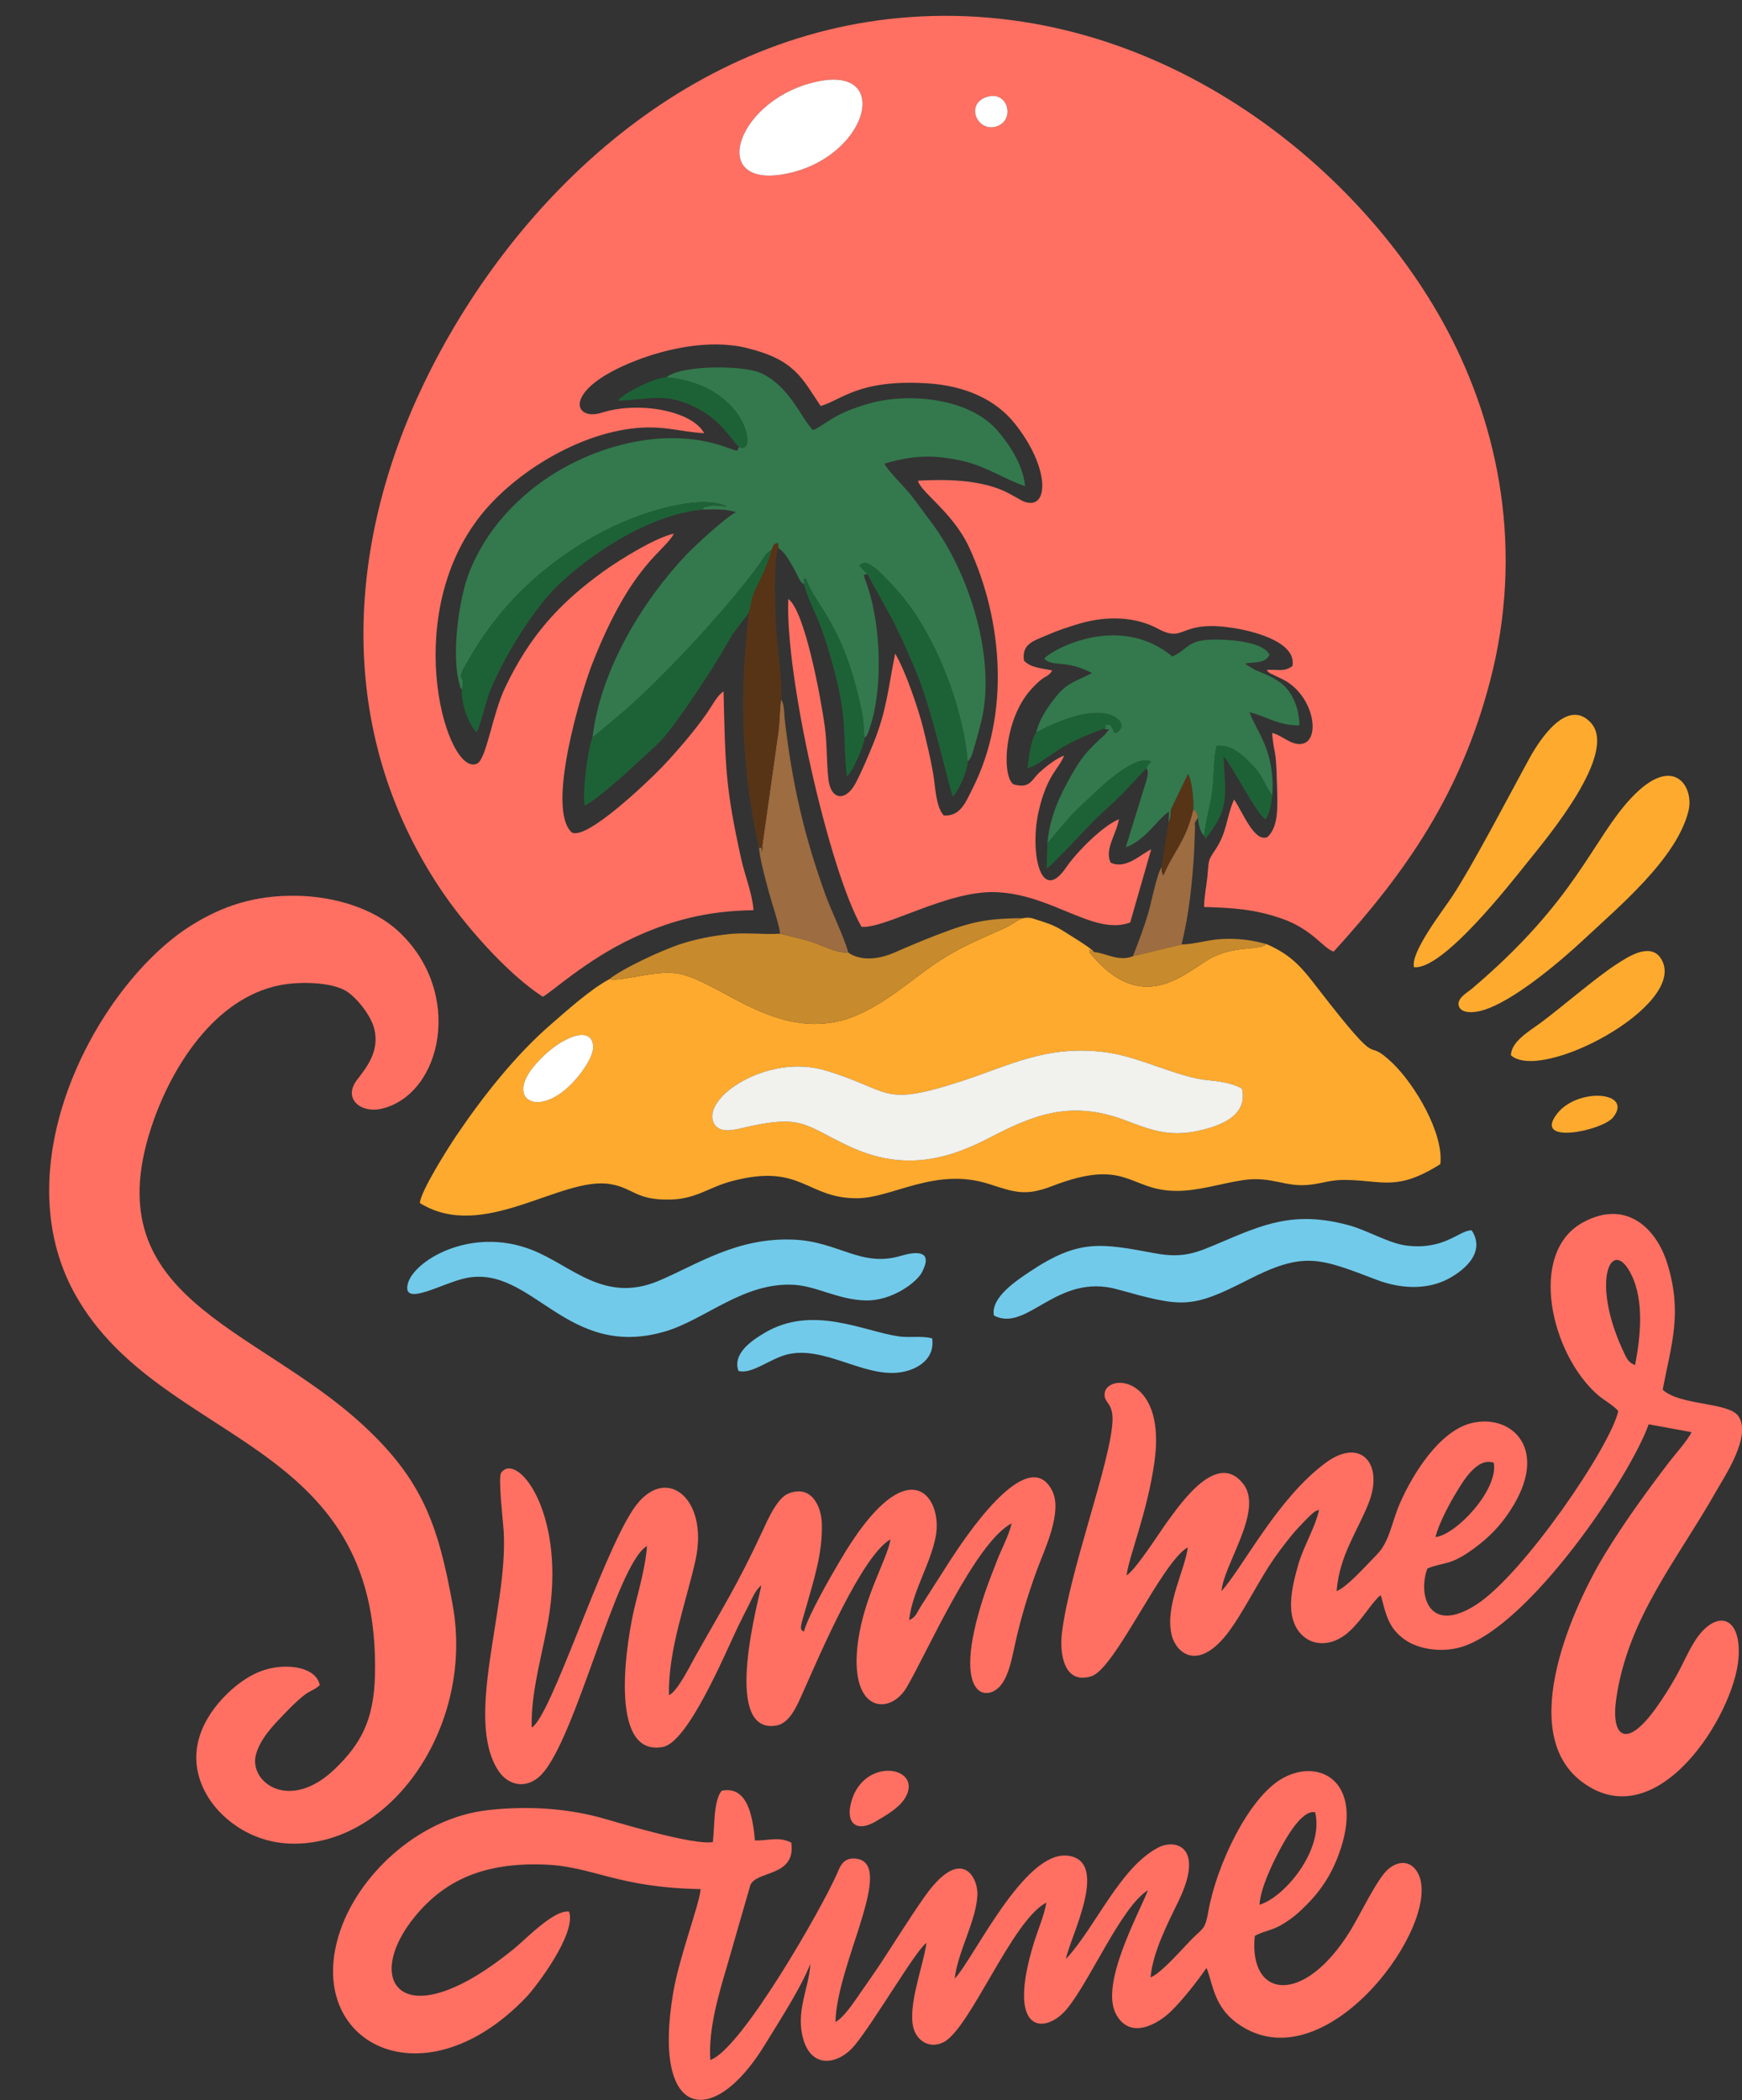 <?xml version="1.0" encoding="UTF-8"?>
<!DOCTYPE svg PUBLIC '-//W3C//DTD SVG 1.0//EN'
          'http://www.w3.org/TR/2001/REC-SVG-20010904/DTD/svg10.dtd'>
<svg height="358.7" preserveAspectRatio="xMidYMid meet" version="1.0" viewBox="-8.4 -2.7 297.6 358.7" width="297.6" xmlns="http://www.w3.org/2000/svg" xmlns:xlink="http://www.w3.org/1999/xlink" zoomAndPan="magnify"
><rect x="-8.4" y="-2.7" width="297.6" height="358.7" fill="#333333" stroke="none"/><defs
  ><clipPath id="a"
    ><path d="M 48 299 L 235 299 L 235 355.941 L 48 355.941 Z M 48 299"
    /></clipPath
    ><clipPath id="b"
    ><path d="M 172 204 L 289.219 204 L 289.219 305 L 172 305 Z M 172 204"
    /></clipPath
  ></defs
  ><g
  ><g id="change1_2"
    ><path d="M 159.852 13.977 C 163.668 12.391 165.168 17.625 162.004 18.836 C 158.742 20.078 156.488 15.375 159.852 13.977 Z M 131.562 11.16 C 144.109 8.723 139.684 24.344 125.758 27.004 C 112.188 29.598 117.629 13.863 131.562 11.16 Z M 111.902 71.297 C 109.793 67.398 100.637 65.801 94.402 67.785 C 89.52 69.344 87.527 63.844 100.176 58.91 C 105.438 56.855 112.848 55.188 119.164 56.73 C 127.387 58.738 128.574 61.855 131.801 66.645 C 135.406 65.605 138.215 62.121 149.73 62.75 C 156.684 63.129 161.746 65.688 164.828 69.473 C 170.977 77.02 170.91 84.547 166.59 82.988 C 166.02 82.781 164.273 81.648 162.875 81.051 C 158.598 79.223 153.141 79.137 148.422 79.398 C 148.852 81.336 154.395 84.812 157.156 90.762 C 162.961 103.273 164.145 119.25 157.82 131.84 C 156.637 134.188 155.691 136.828 152.805 136.562 C 151.402 134.871 151.465 131.891 150.969 129.121 C 150.527 126.645 149.957 124.297 149.344 121.773 C 148.547 118.477 146.246 111.781 144.523 108.926 C 143.289 115.184 143.051 118.758 140.75 124.406 C 139.867 126.574 138.898 128.91 137.773 131.055 C 136.102 134.238 133.539 133.984 133.125 130.406 C 132.777 127.391 132.93 124.477 132.5 121.344 C 131.848 116.586 129.09 101.574 126.27 99.605 C 125.723 113.004 133.32 146.035 138.773 155.586 C 142.738 155.992 153.387 149.375 161.691 149.672 C 171.434 150.02 178.449 157.164 184.68 154.859 L 188.27 142.355 C 186.277 143.367 183.852 145.848 181.32 144.621 C 180.289 142.309 182.285 139.883 182.758 137.219 C 180.004 138.332 175.52 142.84 173.746 145.445 C 169.281 151.996 167.48 142.551 169.062 135.777 C 170.512 129.551 172.477 128.684 173.383 126.371 C 171.98 126.828 170.055 128.422 169.164 129.242 C 167.777 130.527 167.59 132.043 164.758 131.27 C 162.711 129.938 163.082 120.305 167.664 115.137 C 168.215 114.516 168.961 113.773 169.531 113.34 C 170.246 112.789 170.801 112.75 171.355 111.82 C 169.551 111.395 167.809 111.422 166.535 110.141 C 166.109 107.254 168.203 106.766 170.324 105.84 C 172.305 104.977 174.145 104.352 176.191 103.762 C 180.801 102.434 185.652 102.648 189.375 104.656 C 194.332 107.34 192.762 102.875 202.945 104.664 C 206.398 105.273 213.172 107.16 212.383 111.078 C 210.863 112.102 210.238 111.598 208 111.723 C 208.488 112.309 207.965 111.82 208.617 112.312 L 210.438 113.18 C 216.047 115.73 217.355 123.707 214.066 124.34 C 212.23 124.691 210.629 122.848 208.918 122.484 C 209.305 126.84 209.578 124.121 209.77 131.723 C 209.852 135.023 210.051 138.512 208.129 140.262 C 205.887 141.25 203.914 136 202.422 133.844 C 201.074 136.922 201.262 139.398 199.246 142.391 C 197.883 144.422 198.156 144.148 197.871 147.004 C 197.691 148.812 197.312 150.434 197.305 152.207 C 202.43 152.359 205.816 152.594 210.352 154.109 C 215.852 155.953 217.727 159.391 219.453 159.816 C 231.906 146.156 241.145 132.84 246.168 113.594 C 251.906 91.605 247.871 70.535 238.68 53.375 C 223.703 25.406 189.016 -2.742 147.074 0.219 C 107.855 2.98 78.488 32.613 63.973 62.895 C 50.859 90.242 48.754 121.887 66.738 148.977 C 70.789 155.082 78.129 163.516 84.324 167.535 C 85.473 167.062 91.75 161.211 99.793 157.477 C 106.055 154.574 112.332 152.848 120.328 152.758 C 120.145 149.977 118.836 146.777 118.227 144.012 C 115.523 131.746 115.523 128.387 115.211 115.391 C 114.129 116.074 113.328 117.711 112.445 118.996 C 110.27 122.172 106.336 126.719 103.77 129.258 C 102.453 130.562 91.953 140.793 89.301 139.5 C 84.812 135.457 90.91 115.426 92.789 110.641 C 99.543 93.441 105.172 91.516 106.719 88.441 C 103.559 89.129 97.465 92.895 94.668 94.91 C 86.949 100.477 82.012 106.113 77.91 114.699 C 75.676 119.383 74.715 126.945 73.098 127.723 C 68.094 130.129 60.008 103.641 73.168 86.043 C 78.68 78.672 89.445 71.75 99.449 70.504 C 104.707 69.848 107.34 70.992 111.902 71.297" fill="#ff7062" fill-rule="evenodd"
    /></g
    ><g id="change2_1"
    ><path d="M 203.773 183.219 C 204.875 187.941 199.938 189.652 196.23 190.453 C 191.207 191.543 187.879 190.168 183.793 188.629 C 174.219 185.023 167.801 187.926 160.352 191.777 C 152.512 195.832 145.168 197.086 136.562 193.035 C 129.16 189.551 128.742 187.652 119.441 189.727 C 117.508 190.16 114.57 191.121 113.559 189.16 C 111.316 184.824 122.707 177.176 132.562 180.109 C 144.137 183.555 141.871 186.492 155.844 181.965 C 164.023 179.312 170.297 175.734 180.371 177.004 C 186.262 177.746 192.77 181.297 197.891 181.785 C 200.09 181.996 202.125 182.297 203.773 183.219 Z M 89.27 174.441 C 91.203 173.684 92.969 174.004 92.926 176.203 C 92.902 177.5 91.773 179.266 91.184 180.09 C 84.914 188.859 77.633 185.805 82.691 179.562 C 84.168 177.738 86.512 175.523 89.27 174.441 Z M 95.699 164.543 C 92.547 166.207 88.391 169.941 85.699 172.277 C 79.641 177.531 74.102 184.551 69.535 191.305 C 68.258 193.195 63.48 200.695 63.328 202.773 C 74.145 209.508 87.465 198.105 95.891 199.543 C 99.926 200.23 100.184 202.344 106.246 202.172 C 110.57 202.047 112.707 200.082 116.531 199.059 C 128.57 195.832 129.32 202.043 138.109 201.953 C 144.098 201.895 151.445 196.559 160.609 199.535 C 165.023 200.969 166.828 201.613 171.355 199.871 C 184.18 194.93 184.402 200.66 192.555 200.699 C 196.352 200.719 200.27 199.41 203.926 198.863 C 209.027 198.105 211.184 200.223 215.66 199.613 C 217.926 199.305 219 198.801 221.441 198.824 C 227.805 198.891 230.176 200.832 237.66 196.133 C 238.281 190.914 233.336 182.527 229.453 178.828 C 224.152 173.777 228.59 181.418 216.82 166.219 C 214.176 162.797 212.457 160.496 207.973 158.547 C 206.539 159.715 203.219 158.719 198.965 160.695 C 194.758 162.648 187.152 171.605 177.703 159.941 C 178.113 159.629 176.863 159.086 178.543 159.91 C 177.742 159.039 174.84 157.332 173.684 156.578 C 171.594 155.207 170.531 154.98 167.879 154.117 C 165.848 153.719 165.078 154.984 163.223 155.82 C 158.684 157.863 155.168 159.215 150.754 162.312 C 146.484 165.312 141.066 170.176 135.215 171.641 C 123.25 174.645 113.77 164.254 106.918 163.516 C 103.062 163.102 97.914 164.953 95.699 164.543" fill="#feaa2e" fill-rule="evenodd"
    /></g
    ><g id="change1_3"
    ><path d="M 46.227 285.113 C 45.637 282.145 41.168 281.449 37.629 282.285 C 34.699 282.977 32.219 284.824 30.379 286.617 C 26.41 290.488 23.105 296.535 26.625 303.316 C 28.98 307.852 34.438 311.949 41.156 312.176 C 58.293 312.75 72.719 292.16 68.926 271.359 C 66.477 257.941 63.883 250.113 53.492 240.582 C 34.871 223.504 7.109 219.008 17.832 188.703 C 21.285 178.938 28.891 166.906 40.656 165.363 C 43.715 164.965 48.48 165.141 50.797 166.602 C 52.516 167.684 55.109 170.809 55.609 173.309 C 56.32 176.863 54.406 179.406 52.625 181.691 C 50.09 184.949 53.254 187.539 56.898 186.641 C 67.113 184.117 70.922 166.832 59.668 156.363 C 55.625 152.602 49.09 150.445 42.488 150.301 C 35.035 150.133 29.547 152.113 24.496 155.219 C 8.672 164.941 -8.426 195.906 4.629 218.715 C 19.262 244.281 56.668 242.555 55.656 283.465 C 55.469 291.176 53.168 295.23 48.82 299.418 C 41.113 306.832 34.281 301.754 35.273 297.219 C 35.895 294.367 38.43 291.844 39.969 290.23 C 44.758 285.207 44.578 286.598 46.227 285.113" fill="#ff7062" fill-rule="evenodd"
    /></g
    ><g clip-path="url(#a)" id="change1_1"
    ><path d="M 206.77 322.617 C 206.945 319.793 208.977 315.566 210.281 313.145 C 211.188 311.465 213.988 306.305 216.289 306.828 C 217.805 313.41 210.906 321.438 206.77 322.617 Z M 205.965 327.945 C 207.504 327.066 208.941 327.086 210.977 325.785 C 212.691 324.691 213.402 324.035 214.809 322.637 C 217.121 320.324 218.934 317.699 220.262 314.145 C 224.859 301.824 217.242 297.426 210.762 300.996 C 204.879 304.234 199.371 316.027 198.02 323.809 C 197.508 326.77 197.105 326.633 195.488 328.215 C 193.812 329.859 190.133 334.23 188.16 335.031 C 188.523 330.699 191.207 325.559 192.93 322.008 C 197.449 312.695 192.441 311.297 189.441 312.867 C 182.887 316.301 178.777 326.449 173.715 331.875 C 174.203 328.566 181.445 315.074 173.961 314.238 C 166.531 313.406 157.93 331.852 154.703 335.242 C 155.195 330.68 158.414 325.316 158.578 320.906 C 158.691 317.93 155.797 312.316 149.465 321.371 C 146.906 325.027 144.637 328.699 142.215 332.387 C 141.094 334.098 139.738 336.016 138.57 337.699 C 137.562 339.152 135.703 341.973 134.328 342.637 C 134.543 332.605 144.844 315.395 137.734 314.738 C 135.59 314.543 135.102 316.152 134.555 317.398 C 132.008 323.215 118.203 347.41 112.949 349.125 C 112.59 343.773 114.426 337.793 115.773 333.195 L 119.789 319.266 C 120.836 316.734 127.617 317.914 126.781 312.012 C 124.57 310.926 123.074 311.68 120.578 311.645 C 120.207 307.836 119.43 302.227 114.898 303.141 C 113.488 304.84 113.715 308.945 113.387 311.906 C 110.344 312.52 98.098 308.863 95.02 307.973 C 88.758 306.152 81.91 305.691 75.016 306.453 C 63.414 307.734 53.648 316.957 50.137 325.934 C 42.43 345.613 63.371 357.367 81.504 338.406 C 83.129 336.711 90.137 327.539 88.816 323.789 C 86.316 323.395 81.379 328.516 79.664 329.926 C 60.355 345.832 53.246 335.754 62.602 324.488 C 67.586 318.492 74.219 315.352 84.668 315.758 C 93.004 316.082 96.973 319.688 111.293 319.949 C 111.121 322.488 107.652 331.461 106.609 337.633 C 102.922 359.473 113.5 360.879 122.227 346.594 C 124.562 342.77 128.383 336.941 130.035 332.719 C 129.848 336.801 127.48 340.711 128.816 345.516 C 130.297 350.848 134.984 349.809 137.578 346.672 C 140.992 342.551 148.09 330.312 149.871 329.141 C 149.383 332.941 146.637 339.816 147.652 343.668 C 148.172 345.645 150.18 347.301 152.688 346.152 C 157.25 344.055 164.484 325.227 170.352 322.262 C 170.098 324.09 168.891 327.016 168.293 328.922 C 163.246 345.133 170.367 344.652 173.844 340.438 C 177.926 335.496 183.141 322.965 187.715 320.141 C 186.129 324.191 179.512 336.133 182.242 341.27 C 184.641 345.777 189.383 342.996 191.57 340.898 C 193.531 339.012 196.102 335.758 197.719 333.406 C 198.98 336.461 198.898 340.801 204.543 343.852 C 219.188 351.766 237.832 325.758 233.953 317.461 C 232.871 315.148 230.691 314.863 228.695 316.598 C 226.883 318.164 223.871 324.5 222.262 327.098 C 214.301 339.949 204.871 338.648 205.965 327.945" fill="#ff7062" fill-rule="evenodd"
    /></g
    ><g clip-path="url(#b)" id="change1_6"
    ><path d="M 236.836 259.816 C 237.398 257.477 239.352 253.883 240.488 252.035 C 241.566 250.289 243.984 246.109 246.797 247.133 C 247.605 251.812 240.266 259.504 236.836 259.816 Z M 270.938 230.445 C 269.742 229.996 269.504 229.371 268.688 227.574 C 263.336 215.73 267.016 208.324 270.305 215.016 C 272.516 219.516 271.859 225.641 270.938 230.445 Z M 208.402 264.77 C 209.594 262.918 210.926 261.176 212.199 259.598 C 212.941 258.676 213.676 257.934 214.414 257.164 C 214.789 256.77 215.18 256.348 215.57 256.012 C 216.41 255.301 215.977 255.57 216.941 255.152 C 216.41 257.926 214.289 261.422 213.414 264.469 C 212.535 267.527 211.363 271.969 212.918 275.023 C 214.637 278.387 218.445 278.812 221.457 276.488 C 223.715 274.746 225.406 271.855 226.723 270.457 C 227.395 269.746 226.824 270.223 227.512 269.777 C 228.395 273.246 228.91 275.547 231.773 277.461 C 234.109 279.02 237.938 279.57 241.172 278.621 C 252.816 275.195 270.078 249.543 273.258 240.559 L 280.578 241.906 C 280 243.199 277.625 245.871 276.703 247.078 C 273.008 251.922 269.09 257.293 265.781 262.719 C 260.539 271.316 250.512 292.977 261.773 301.562 C 274.688 311.41 287.91 290.113 288.605 280.477 C 289.148 272.934 284.52 272.191 281.086 277.676 C 279.91 279.555 279.02 281.695 277.984 283.535 C 276.871 285.504 275.945 286.988 274.637 288.84 C 269.395 296.254 266.797 293.938 267.703 287.52 C 269.676 273.645 278.078 263.855 284.84 251.898 C 286.188 249.52 290.875 242.566 288.609 239.203 C 286.93 236.723 278.594 237.41 275.648 234.648 C 277.117 226.93 279.055 221.652 276.465 213.188 C 274.562 206.953 269.297 202.066 261.973 206.113 C 252.531 211.332 256.57 228.668 264.641 235.609 C 265.441 236.301 267.406 237.457 268.062 238.301 C 266.734 244.367 251.887 266.137 243.855 271.336 C 235.613 276.668 233.801 269.566 235.453 265.191 C 238.5 263.934 239.352 264.949 244.27 261.117 C 246.801 259.141 248.703 256.906 250.285 254.191 C 256.098 244.223 249.391 238.652 242.82 240.402 C 237.566 241.801 233.109 248.742 230.809 253.945 C 229.297 257.371 229.031 260.609 226.762 262.875 C 225.227 264.406 221.734 268.402 219.941 269.047 C 220.43 262.902 223.52 258.867 225.449 253.926 C 228.023 247.32 224.074 242.68 218.035 247.168 C 209.84 253.262 204.266 264.48 200.285 269.066 C 200.566 264.594 207.527 255.316 204.008 250.754 C 199.543 244.973 193.344 254.047 190.961 257.285 C 189.883 258.754 185.57 265.523 184.062 266.363 C 184.473 263.051 187.629 255.602 188.836 246.902 C 190.766 233 181.699 231.836 180.418 234.832 C 179.824 236.992 181.789 236.508 181.66 239.953 C 181.402 246.891 174.246 265.762 173.016 276.242 C 172.578 279.93 173.461 285.055 178.055 283.59 C 182.145 282.289 189.992 264.148 194.52 261.57 C 194.039 265.492 190.672 271.379 191.711 276.324 C 192.422 279.695 196.348 282.98 201.594 275.883 C 203.812 272.879 206.07 268.402 208.402 264.77" fill="#ff7062" fill-rule="evenodd"
    /></g
    ><g id="change3_1"
    ><path d="M 105.426 61.75 C 119.309 62.969 121.164 75.312 117.875 73.621 C 117.426 74.301 118.094 74.566 115.766 73.719 C 104.426 69.578 90.578 74.09 81.992 81.25 C 78.094 84.5 74.359 88.754 71.895 94.723 C 69.891 99.582 68.715 109.383 70.082 114.113 C 70.41 115.266 69.98 114.387 70.516 115.066 C 71.344 111.426 68.465 115.133 72.855 107.984 C 74.082 105.988 75.656 103.871 76.879 102.363 C 82.602 95.301 90.891 89.246 99.57 85.84 C 103.121 84.445 111.605 81.746 115.797 83.82 C 114.797 83.762 113.75 83.48 112.855 83.699 C 110.77 84.211 112.305 83.691 111.551 84.34 C 113.617 84.273 115.508 84.211 117.336 84.766 C 115.484 85.723 110.324 90.508 108.953 91.945 C 101.449 99.809 94.172 111.664 92.824 123.266 L 97.156 119.656 C 104.062 113.941 116.16 100.914 121.449 93.48 C 122.48 92.031 122.254 91.934 123.383 91.27 C 123.938 90.25 123.523 90.301 124.496 90.051 L 124.578 90.879 C 125.699 91.699 126.234 92.688 127.004 94.012 C 127.324 94.562 127.641 95.23 127.91 95.738 C 128.402 96.664 128.223 96.539 128.984 97.133 C 128.867 95.344 129.039 96.605 129.215 96.078 C 131.281 101.324 135.789 104.035 138.855 118.988 C 139.238 120.852 139.047 121.805 139.281 123.359 C 139.895 122.73 139.781 122.77 140.129 121.793 C 142.465 115.184 142.082 104.551 139.977 97.969 C 139.047 95.051 138.895 95.594 139.766 95.34 L 138.406 93.871 C 139.352 93.234 139.512 93.316 140.605 93.988 C 141.262 94.391 141.816 94.938 142.422 95.539 C 146.043 99.125 148.438 102.426 150.812 107.074 C 153.652 112.633 156.371 120.438 156.906 127.41 C 157.609 126.645 157.652 126.262 158.305 124.008 C 158.637 122.848 158.922 121.75 159.215 120.594 C 161.875 109.996 157.23 95.059 150.598 86.371 C 149.371 84.77 147.988 82.73 146.734 81.266 C 145.73 80.098 143.316 77.695 142.688 76.488 C 147.344 75.129 150.84 74.859 156.02 76.023 C 160.117 76.949 163.367 79.242 166.719 80.324 C 166.352 76.445 163.719 72.797 161.91 70.738 C 157.148 65.316 146.906 64.277 140.023 66.234 C 133.695 68.031 132.633 69.91 130.473 70.762 C 128.391 68.605 126.492 63.242 121.523 60.988 C 118.695 59.703 108.078 59.562 105.426 61.75" fill="#33794d" fill-rule="evenodd"
    /></g
    ><g id="change1_4"
    ><path d="M 105.898 286.836 C 105.66 279.262 108.918 270.633 110.426 263.734 C 112.758 253.074 105.137 247.074 99.777 255.086 C 94.227 263.379 85.75 290.477 82.434 292.359 C 82.254 285.824 84.57 278.93 85.488 272.617 C 88.016 255.184 79.836 245.238 77.227 248.832 C 76.641 249.645 77.586 257.371 77.672 259.215 C 78.285 272.273 70.941 290.816 76.723 299.699 C 78.406 302.289 81.555 302.977 84.047 300.438 C 90 294.367 96.828 264.441 102.121 261.359 C 101.984 264.199 100.828 268.602 100.176 271.141 C 98.68 276.934 95.277 297.457 104.828 295.676 C 109.137 294.867 115.309 280.094 117.621 275.234 C 118.219 273.984 118.816 272.824 119.504 271.469 C 120.188 270.121 120.66 268.863 121.656 268.07 C 121.555 269.363 114.648 293.395 124.09 292.039 C 126.457 291.699 127.656 288.859 128.75 286.41 C 131.812 279.547 138.84 263.02 143.734 260.203 C 143.172 263.621 139.301 269.785 138.207 277.496 C 136.461 289.812 143.582 290.418 146.48 285.508 C 149.992 279.555 158.168 260.766 164.422 257.484 C 164.031 259.379 162.684 261.898 161.949 263.789 C 161.117 265.93 160.32 267.922 159.609 270.105 C 153.961 287.492 160.391 288.246 162.77 284.875 C 163.977 283.16 164.434 280.742 164.945 278.387 C 165.969 273.707 167.215 269.633 168.793 265.324 C 169.98 262.086 173.195 255.551 171.348 251.902 C 167.105 243.547 156.059 260.566 153.953 263.773 L 148.902 271.668 C 148.113 272.918 148.168 273.379 146.914 274.031 C 147.422 269.148 150.559 264.508 151.465 259.676 C 152.734 252.938 146.699 244.062 135.109 263.855 C 133.402 266.77 129.789 272.977 128.918 276.004 C 128.605 275.605 128.055 275.98 128.816 273.52 C 129.012 272.883 129.223 272.145 129.43 271.406 C 130.711 266.84 132.137 262.543 132 257.547 C 131.914 254.387 130.113 250.871 126.312 252.379 C 124.379 253.141 122.816 256.738 121.832 258.863 C 117.598 267.98 114.883 272.203 110.348 280.266 C 109.543 281.695 107.398 286.102 105.898 286.836" fill="#ff7062" fill-rule="evenodd"
    /></g
    ><g id="change4_1"
    ><path d="M 203.773 183.219 C 202.125 182.297 200.09 181.996 197.891 181.785 C 192.77 181.297 186.262 177.746 180.371 177.004 C 170.297 175.734 164.023 179.312 155.844 181.965 C 141.871 186.492 144.137 183.555 132.562 180.109 C 122.707 177.176 111.316 184.824 113.559 189.16 C 114.57 191.121 117.508 190.16 119.441 189.727 C 128.742 187.652 129.16 189.551 136.562 193.035 C 145.168 197.086 152.512 195.832 160.352 191.777 C 167.801 187.926 174.219 185.023 183.793 188.629 C 187.879 190.168 191.207 191.543 196.23 190.453 C 199.938 189.652 204.875 187.941 203.773 183.219" fill="#f1f1ed" fill-rule="evenodd"
    /></g
    ><g id="change3_2"
    ><path d="M 168.617 122.422 C 171.535 120.797 177.891 117.961 181.578 119.512 C 182.859 120.051 184.059 121.305 182.27 122.508 C 181.023 121.961 182.656 123.262 181.273 121.098 C 179.219 121.098 181.129 120.98 180.277 121.723 C 181.039 122.219 181.602 121.156 180.363 122.77 C 180.293 122.859 179.453 123.582 179.281 123.75 C 178.578 124.426 177.977 125.02 177.465 125.586 C 176.285 126.902 175.449 128.234 174.508 129.914 C 172.621 133.277 170.949 136.773 170.523 141.348 L 174.391 136.789 C 175.789 135.289 176.895 134.367 178.453 132.879 C 179.84 131.555 185.727 125.949 188.289 127.406 C 188.227 127.449 188.125 127.43 188.102 127.539 L 187.746 127.926 C 187.699 127.992 187.629 128.137 187.59 128.203 C 187.543 128.273 187.488 128.41 187.438 128.512 C 188.051 129.199 187.426 130.609 187.047 131.898 L 183.926 142.008 C 187.332 140.844 189.559 136.906 191.32 135.934 L 191.227 137.758 C 191.773 136.684 191.457 136.656 191.691 135.465 L 194.551 129.516 C 195.273 130.598 195.555 134.398 195.441 135.578 C 196.102 136.09 195.617 135.375 196.027 136.16 C 196.211 136.512 196.176 136.617 196.242 136.953 C 196.32 137.613 196.352 138 196.559 138.676 C 196.711 139.164 196.668 139.039 196.863 139.422 C 197.137 139.949 197.02 139.73 197.332 140.07 C 197.602 137.277 198.219 135.582 198.637 132.887 C 199.02 130.391 198.898 126.617 199.469 124.668 C 202.172 124.473 204.055 126.484 205.254 127.664 C 207.23 129.613 207.344 130.688 208.316 132.219 C 208.836 133.031 208.391 132.496 208.965 133.051 C 209.41 125.453 206.375 122.492 205.055 118.945 C 208.07 119.68 209.953 121.227 213.59 121.191 C 213.562 118.141 212.324 115.578 210.738 114.203 C 209.434 113.078 207.527 112.332 205.965 111.699 L 204.547 110.84 C 204.504 110.703 204.395 110.703 204.328 110.625 C 205.949 110.312 207.695 110.684 208.496 109.145 C 207.465 106.973 202.23 106.59 199.867 106.539 C 194.293 106.418 194.941 107.988 191.895 109.43 C 182.418 101.594 170.512 108.777 169.996 109.809 C 171.562 111.309 173.688 109.895 178.152 112.258 C 175.391 113.684 173.984 113.898 172.223 116.031 C 170.906 117.617 169.211 119.883 168.617 122.422" fill="#33794d" fill-rule="evenodd"
    /></g
    ><g id="change5_1"
    ><path d="M 149.137 214.539 C 151.082 210.762 148.055 211.035 145.527 211.785 C 138.664 213.836 134.926 209.348 127.164 209.023 C 117.52 208.621 110.848 213.199 104.203 216.027 C 94.762 220.051 89.207 213.363 82.344 210.727 C 71.93 206.723 62.207 212.684 61.262 216.59 C 60.285 220.629 67.219 216.391 71.246 215.578 C 82.559 213.309 88.328 229.645 105.203 224.711 C 112.016 222.723 118.586 216.281 127.168 216.734 C 131.117 216.941 134.676 219.262 139.43 219.406 C 143.855 219.539 148.176 216.41 149.137 214.539" fill="#71caea" fill-rule="evenodd"
    /></g
    ><g id="change5_2"
    ><path d="M 161.402 221.98 C 167.047 224.973 172.105 214.645 182.453 217.504 C 193.445 220.539 194.934 220.945 204.734 215.918 C 214.445 210.934 217.059 212.188 226.879 215.918 C 230.578 217.32 235.078 217.715 238.816 215.82 C 241.27 214.582 245.602 211.434 243.027 207.441 C 240.953 207.348 238.523 210.781 232.059 210.059 C 228.879 209.703 225.379 207.477 221.98 206.555 C 212.668 204.031 207.324 206.453 200.023 209.551 C 196.145 211.195 193.852 212.27 188.973 211.363 C 179.703 209.641 175.938 208.855 167.469 214.535 C 165.273 216.008 160.797 218.934 161.402 221.98" fill="#71caea" fill-rule="evenodd"
    /></g
    ><g id="change6_1"
    ><path d="M 136.543 160.02 C 134.355 160.02 132.277 158.852 130.531 158.25 C 128.844 157.664 125.984 157.051 124.871 156.762 C 122.023 156.977 119.062 156.488 115.828 156.871 C 113.062 157.199 110.629 157.66 108.066 158.477 C 104.773 159.52 97.879 162.738 95.699 164.543 C 97.914 164.953 103.062 163.102 106.918 163.516 C 113.77 164.254 123.25 174.645 135.215 171.641 C 141.066 170.176 146.484 165.312 150.754 162.312 C 155.168 159.215 158.684 157.863 163.223 155.82 C 165.078 154.984 165.848 153.719 167.879 154.117 C 160.312 154.086 157.871 154.582 151.48 157.055 C 149.082 157.984 146.766 158.953 144.438 159.98 C 141.816 161.133 138.715 161.508 136.543 160.02" fill="#c78a2d" fill-rule="evenodd"
    /></g
    ><g id="change2_2"
    ><path d="M 280.078 135.707 C 281.027 131.66 277.465 125.855 270.207 133.664 C 263.516 140.863 260.969 150.992 242.996 166.219 C 242.312 166.797 240.438 167.793 240.82 169.113 C 241.168 170.316 243.027 170.316 244.449 169.977 C 249.879 168.68 258.605 161.094 262.133 157.797 C 268.102 152.211 278.164 143.848 280.078 135.707" fill="#feaa2e" fill-rule="evenodd"
    /></g
    ><g id="change2_3"
    ><path d="M 233.168 162.484 C 238.047 163.047 249.559 148.297 252.551 144.566 C 256.125 140.121 268.125 125.809 263.344 120.703 C 259.363 116.457 254.684 123.555 252.941 126.719 C 249.715 132.578 243.168 145.191 239.605 150.535 C 238 152.945 232.523 159.996 233.168 162.484" fill="#feaa2e" fill-rule="evenodd"
    /></g
    ><g id="change7_1"
    ><path d="M 92.824 123.266 C 92.082 124.953 91.062 132.301 91.465 134.875 C 93.199 134.223 98.348 129.547 99.934 128.078 C 101.348 126.77 102.594 125.66 104.078 124.25 C 106.469 121.98 111.926 113.617 113.75 110.688 C 114.723 109.129 115.719 107.449 116.715 105.68 L 119.496 101.992 C 119.801 101.234 119.883 100.039 120.18 99.16 C 120.527 98.133 120.879 97.617 121.32 96.652 C 122.035 95.098 123.031 93.012 123.383 91.27 C 122.254 91.934 122.48 92.031 121.449 93.48 C 116.16 100.914 104.062 113.941 97.156 119.656 L 92.824 123.266" fill="#1d6236" fill-rule="evenodd"
    /></g
    ><g id="change8_1"
    ><path d="M 121.246 142.016 C 121.508 144.461 122.363 147.48 122.996 149.824 C 123.516 151.766 124.695 155.113 124.871 156.762 C 125.984 157.051 128.844 157.664 130.531 158.25 C 132.277 158.852 134.355 160.02 136.543 160.02 C 135.715 157.133 133.742 153.199 132.629 150.141 C 129.266 140.887 127.223 132.367 125.957 122.594 C 125.828 121.613 125.699 120.637 125.621 119.707 C 125.551 118.816 125.57 117.5 125.039 116.734 C 124.73 119.031 124.848 120.965 124.391 123.598 L 121.672 142.852 C 122.219 141.32 121.648 142.449 121.246 142.016" fill="#9d6c41" fill-rule="evenodd"
    /></g
    ><g id="change9_1"
    ><path d="M 131.562 11.16 C 117.629 13.863 112.188 29.598 125.758 27.004 C 139.684 24.344 144.109 8.723 131.562 11.16" fill="#fff" fill-rule="evenodd"
    /></g
    ><g id="change10_1"
    ><path d="M 123.383 91.27 C 123.031 93.012 122.035 95.098 121.32 96.652 C 120.879 97.617 120.527 98.133 120.18 99.16 C 119.883 100.039 119.801 101.234 119.496 101.992 C 117.938 116.18 118.191 128.328 121.246 142.016 C 121.648 142.449 122.219 141.32 121.672 142.852 L 124.391 123.598 C 124.848 120.965 124.73 119.031 125.039 116.734 C 125.383 114.715 124.262 106.82 124.148 103.832 C 124.039 100.93 123.699 92.762 124.578 90.879 L 124.496 90.051 C 123.523 90.301 123.938 90.25 123.383 91.27" fill="#583417" fill-rule="evenodd"
    /></g
    ><g id="change2_4"
    ><path d="M 249.727 177.539 C 254.965 182.199 279.625 169.102 275.531 161.32 C 273.754 157.945 269.613 160.785 267.711 162.02 C 264.32 164.219 258.734 169.039 254.961 171.875 C 253.02 173.336 249.766 175.133 249.727 177.539" fill="#feaa2e" fill-rule="evenodd"
    /></g
    ><g id="change7_2"
    ><path d="M 70.516 115.066 C 70.297 117.359 71.719 121.152 73.035 122.367 C 73.664 121.297 74.672 116.875 75.387 115.152 C 77.754 109.438 82.641 101.477 86.66 97.535 C 91.516 92.77 101.688 85.336 111.551 84.34 C 112.305 83.691 110.77 84.211 112.855 83.699 C 113.75 83.48 114.797 83.762 115.797 83.82 C 111.605 81.746 103.121 84.445 99.57 85.84 C 90.891 89.246 82.602 95.301 76.879 102.363 C 75.656 103.871 74.082 105.988 72.855 107.984 C 68.465 115.133 71.344 111.426 70.516 115.066" fill="#1d6236" fill-rule="evenodd"
    /></g
    ><g id="change5_3"
    ><path d="M 117.754 231.438 C 119.965 232.117 123.188 229.32 126.137 228.621 C 132.574 227.094 139.348 232.73 145.633 231.652 C 148.609 231.145 151.367 229.199 150.844 225.887 C 149.051 225.406 147.035 225.816 145.172 225.551 C 139.09 224.688 130.387 220.051 122.137 224.996 C 120.129 226.199 116.691 228.453 117.754 231.438" fill="#71caea" fill-rule="evenodd"
    /></g
    ><g id="change7_3"
    ><path d="M 139.766 95.34 L 144.309 103.594 C 145.809 106.625 147.094 109.566 148.398 112.762 C 150.809 118.66 153.957 132.613 154.379 133.34 C 155.301 132.488 156.898 129.004 156.906 127.41 C 156.371 120.438 153.652 112.633 150.812 107.074 C 148.438 102.426 146.043 99.125 142.422 95.539 C 141.816 94.938 141.262 94.391 140.605 93.988 C 139.512 93.316 139.352 93.234 138.406 93.871 L 139.766 95.34" fill="#1d6236" fill-rule="evenodd"
    /></g
    ><g id="change8_2"
    ><path d="M 190.059 145.398 C 189.328 146.207 188.184 151.871 187.789 153.176 C 186.988 155.855 186.121 158.125 185.145 160.617 L 193.465 158.609 C 194.77 153.203 195.312 147.949 195.621 142.379 L 195.777 138.039 C 196.301 135.473 195.141 139.984 195.965 137.465 C 195.988 137.395 196.078 137.352 196.098 137.203 C 196.113 137.059 196.184 137.027 196.242 136.953 C 196.176 136.617 196.211 136.512 196.027 136.16 C 195.617 135.375 196.102 136.09 195.441 135.578 C 194.227 140.965 191.891 142.969 190.355 146.836 C 190.23 146.57 190.203 146.602 190.066 146.027 C 190.051 145.949 190.055 145.508 190.059 145.398" fill="#9d6c41" fill-rule="evenodd"
    /></g
    ><g id="change6_2"
    ><path d="M 193.465 158.609 L 185.145 160.617 C 182.711 161.602 180.48 160.055 178.543 159.91 C 176.863 159.086 178.113 159.629 177.703 159.941 C 187.152 171.605 194.758 162.648 198.965 160.695 C 203.219 158.719 206.539 159.715 207.973 158.547 C 205.656 157.891 203.273 157.547 200.52 157.668 C 197.949 157.781 195.875 158.555 193.465 158.609" fill="#c78a2d" fill-rule="evenodd"
    /></g
    ><g id="change7_4"
    ><path d="M 128.984 97.133 C 129.121 98.398 131.199 102.672 131.844 104.438 C 132.762 106.965 133.484 109.344 134.191 112.059 C 136.453 120.746 135.492 122.949 136.273 129.93 C 137.184 129.281 139.258 124.566 139.281 123.359 C 139.047 121.805 139.238 120.852 138.855 118.988 C 135.789 104.035 131.281 101.324 129.215 96.078 C 129.039 96.605 128.867 95.344 128.984 97.133" fill="#1d6236" fill-rule="evenodd"
    /></g
    ><g id="change9_2"
    ><path d="M 89.27 174.441 C 86.512 175.523 84.168 177.738 82.691 179.562 C 77.633 185.805 84.914 188.859 91.184 180.09 C 91.773 179.266 92.902 177.5 92.926 176.203 C 92.969 174.004 91.203 173.684 89.27 174.441" fill="#fff" fill-rule="evenodd"
    /></g
    ><g id="change7_5"
    ><path d="M 117.875 73.621 C 121.164 75.312 119.309 62.969 105.426 61.75 C 104.016 61.586 98.074 64.379 97.152 65.754 C 102.684 65.52 105.211 64.312 110.359 66.844 C 115.074 69.164 116.559 72.629 117.875 73.621" fill="#1d6236" fill-rule="evenodd"
    /></g
    ><g id="change7_6"
    ><path d="M 170.523 141.348 L 170.41 145.617 C 170.949 145.523 177.727 138.188 178.941 137.031 C 180.508 135.539 181.852 134.371 183.387 132.844 L 187.438 128.512 C 187.488 128.41 187.543 128.273 187.59 128.203 C 187.629 128.137 187.699 127.992 187.746 127.926 L 188.102 127.539 C 188.125 127.43 188.227 127.449 188.289 127.406 C 185.727 125.949 179.84 131.555 178.453 132.879 C 176.895 134.367 175.789 135.289 174.391 136.789 L 170.523 141.348" fill="#1d6236" fill-rule="evenodd"
    /></g
    ><g id="change7_7"
    ><path d="M 197.332 140.07 L 197.539 140.574 C 201.738 135.332 200.953 133.188 200.621 126.473 C 202.355 128.488 206.34 136.492 207.832 137.246 C 208.594 136.094 208.742 134.531 208.965 133.051 C 208.391 132.496 208.836 133.031 208.316 132.219 C 207.344 130.688 207.23 129.613 205.254 127.664 C 204.055 126.484 202.172 124.473 199.469 124.668 C 198.898 126.617 199.02 130.391 198.637 132.887 C 198.219 135.582 197.602 137.277 197.332 140.07" fill="#1d6236" fill-rule="evenodd"
    /></g
    ><g id="change1_5"
    ><path d="M 146.418 304.039 C 148.992 298.93 139.203 297.379 137.051 304.965 C 135.961 308.809 138.023 310.262 141.156 308.418 C 143.129 307.258 145.453 305.949 146.418 304.039" fill="#ff7062" fill-rule="evenodd"
    /></g
    ><g id="change7_8"
    ><path d="M 168.617 122.422 C 167.766 123.523 167.262 126.77 167.164 128.531 C 168.934 128.02 171.695 125.684 173.562 124.672 C 175.762 123.473 177.605 122.688 180.277 121.723 C 181.129 120.98 179.219 121.098 181.273 121.098 C 182.656 123.262 181.023 121.961 182.27 122.508 C 184.059 121.305 182.859 120.051 181.578 119.512 C 177.891 117.961 171.535 120.797 168.617 122.422" fill="#1d6236" fill-rule="evenodd"
    /></g
    ><g id="change2_5"
    ><path d="M 267.195 188.125 C 270.66 183.711 261.156 183 257.629 187.492 C 253.32 192.984 265.41 190.398 267.195 188.125" fill="#feaa2e" fill-rule="evenodd"
    /></g
    ><g id="change10_2"
    ><path d="M 191.227 137.758 L 190.059 145.398 C 190.055 145.508 190.051 145.949 190.066 146.027 C 190.203 146.602 190.23 146.57 190.355 146.836 C 191.891 142.969 194.227 140.965 195.441 135.578 C 195.555 134.398 195.273 130.598 194.551 129.516 L 191.691 135.465 C 191.457 136.656 191.773 136.684 191.227 137.758" fill="#583417" fill-rule="evenodd"
    /></g
    ><g id="change9_3"
    ><path d="M 159.852 13.977 C 156.488 15.375 158.742 20.078 162.004 18.836 C 165.168 17.625 163.668 12.391 159.852 13.977" fill="#fff" fill-rule="evenodd"
    /></g
  ></g
></svg
>
